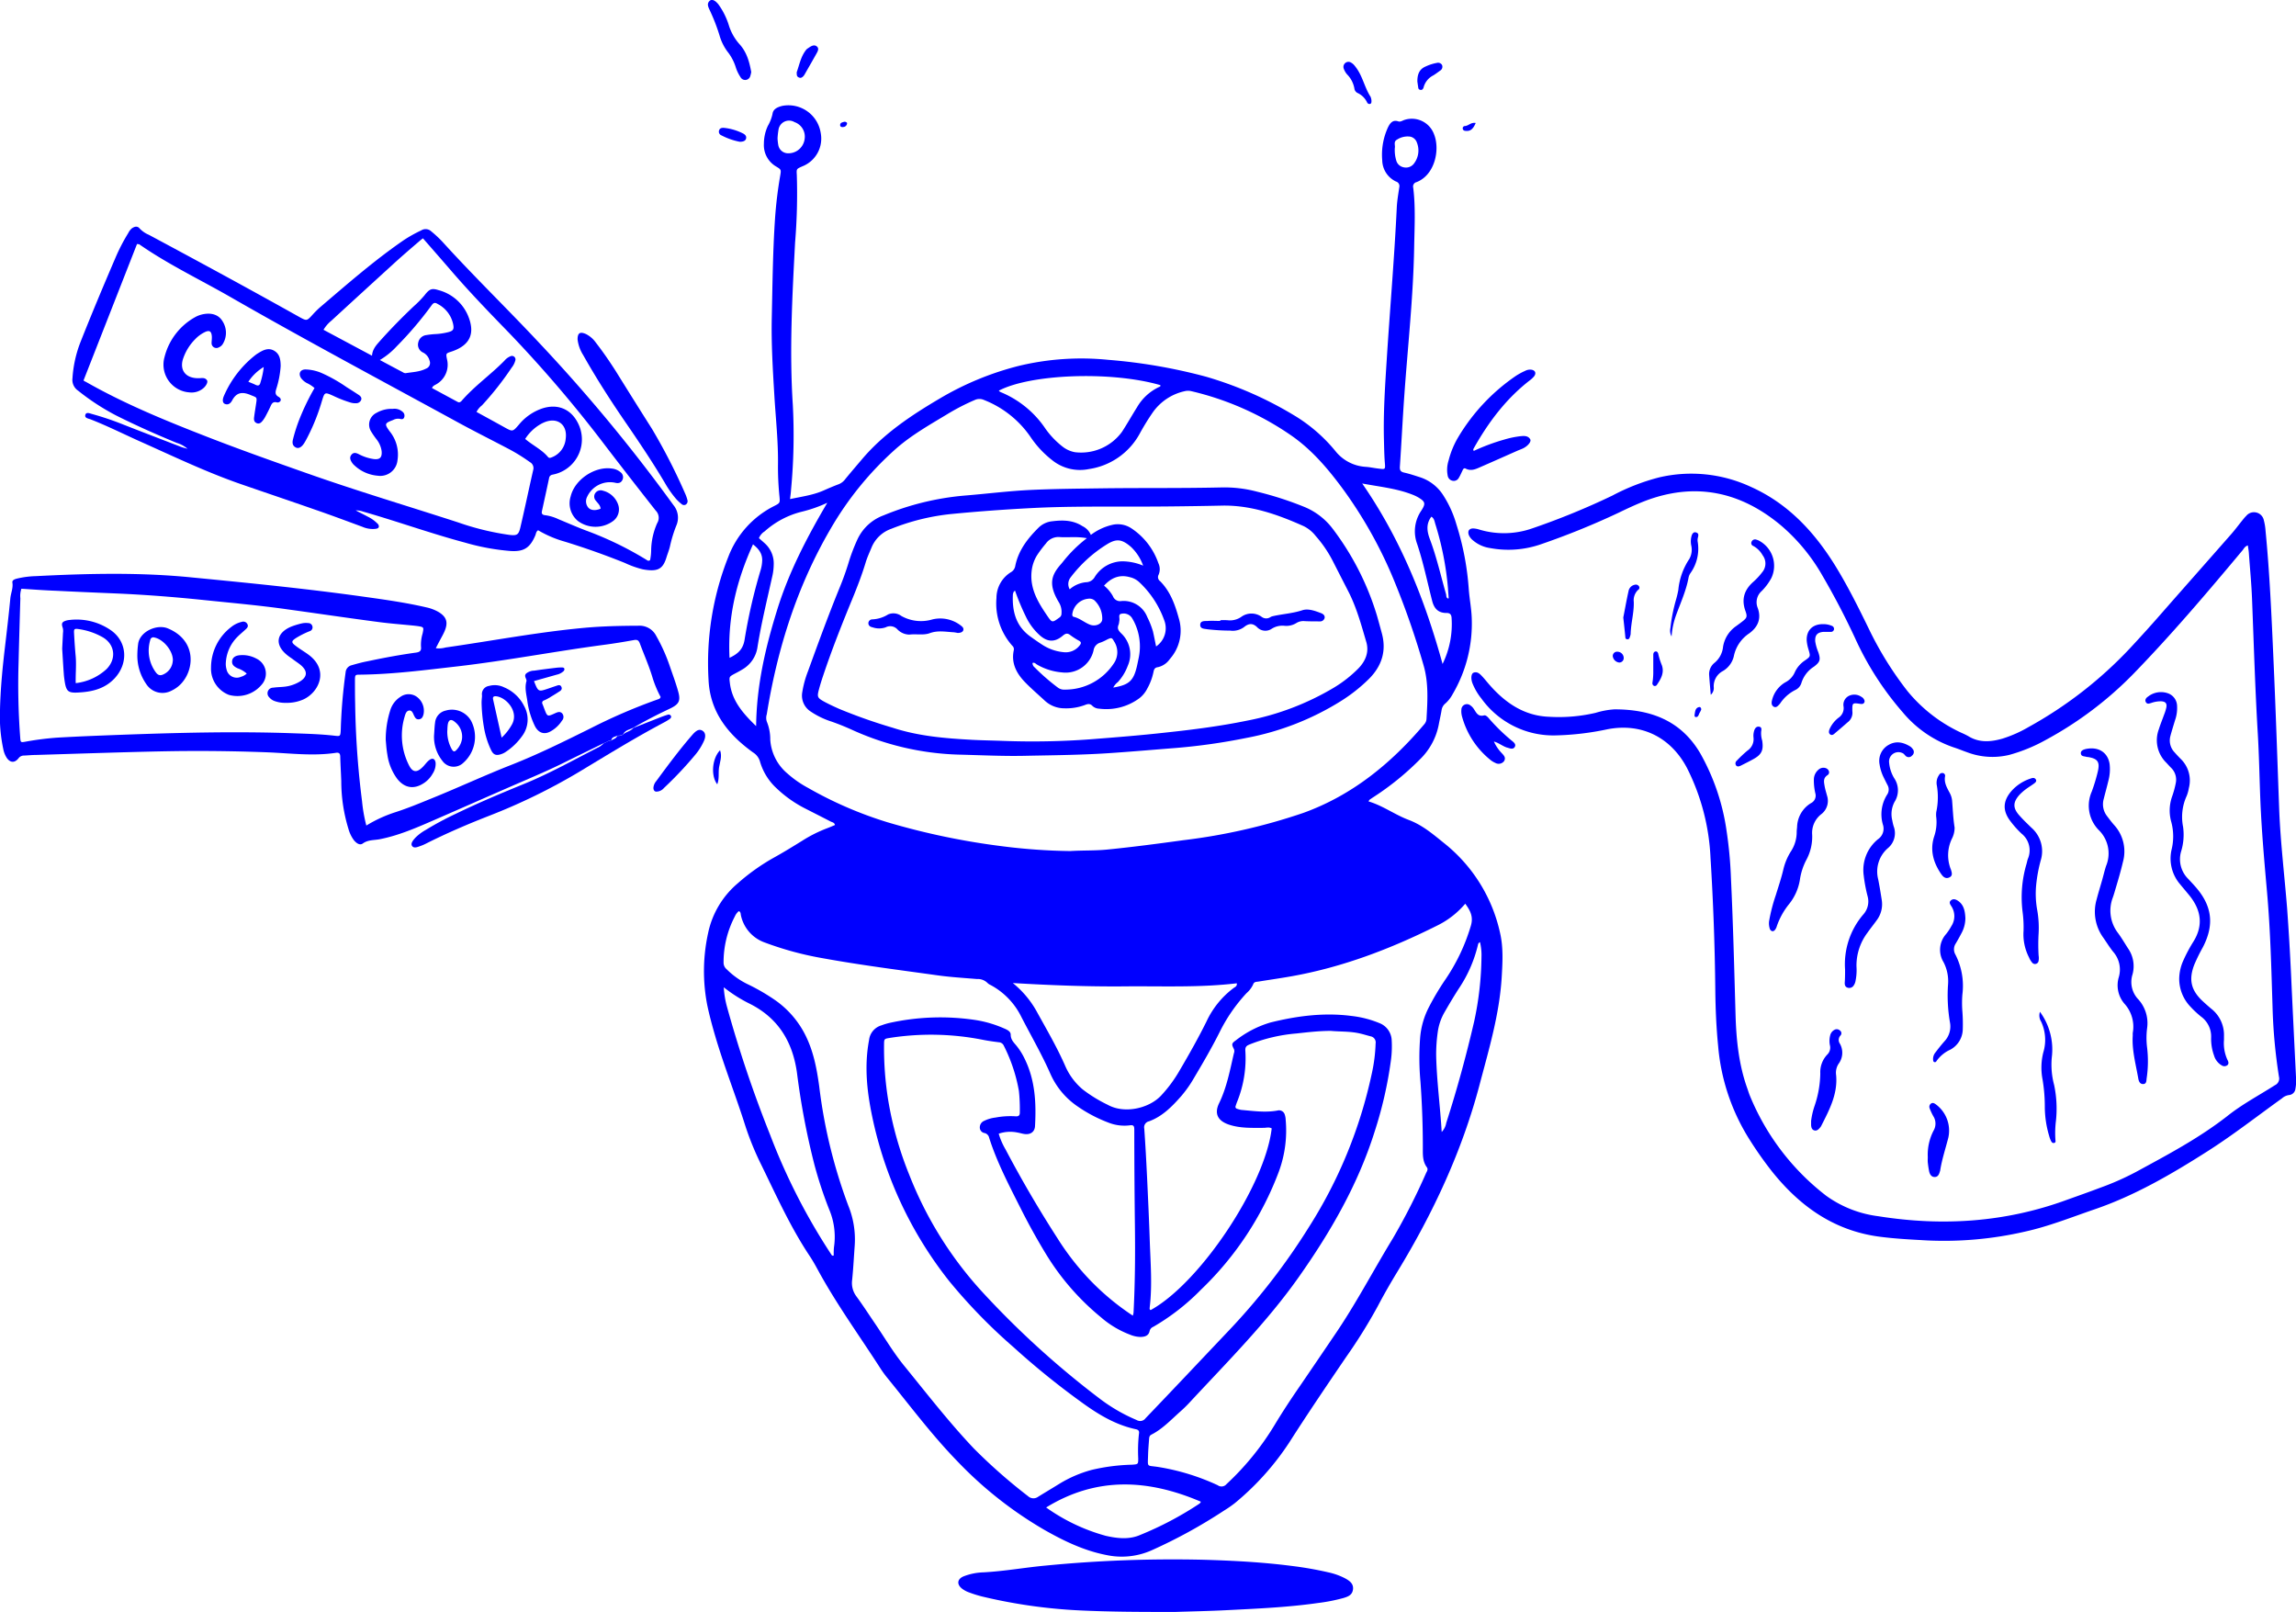 <?xml version="1.0" encoding="utf-8"?>
<svg xmlns="http://www.w3.org/2000/svg" viewBox="0 0 581.89 408.48">
  <defs>
    <style>.cls-1{fill:blue;}</style>
  </defs>
  <g id="Layer_2" data-name="Layer 2">
    <g id="Layer_1-2" data-name="Layer 1">
      <path class="cls-1" d="M200.23,126.47c3-.64,5.78-1,8.41-2.14,1.3-.58,2.62-1.14,4-1.66a3.83,3.83,0,0,0,1.58-1.26c1.38-1.69,2.8-3.34,4.21-5,5.48-6.48,12.41-11.1,19.63-15.36a75.53,75.53,0,0,1,20.13-8.33,67.87,67.87,0,0,1,22.65-1.54,137.11,137.11,0,0,1,24.82,4.28,93.71,93.71,0,0,1,23,10.21,40.5,40.5,0,0,1,9.78,8.63,10.61,10.61,0,0,0,7.67,4c1,.06,2,.29,3,.41,2.09.26,2,.36,1.84-1.69-.14-1.86-.16-3.73-.21-5.6-.17-6.74.27-13.45.7-20.17.82-12.87,1.93-25.72,2.55-38.61.08-1.74.39-3.47.64-5.19A1.2,1.2,0,0,0,353.8,46a6.06,6.06,0,0,1-3.49-5.37,16.52,16.52,0,0,1,1.46-8.37c.5-1,1.17-2,2.61-1.5.51.17,1-.16,1.43-.33A6,6,0,0,1,363.43,34c1.57,3.85.26,10.32-4.42,12.15a1.13,1.13,0,0,0-.85,1.39c.62,5,.33,10.08.24,15.13-.22,12.53-1.61,25-2.49,37.48-.43,6-.72,12.06-1.13,18.09-.06,1,.24,1.33,1.15,1.53,1.33.3,2.63.74,3.94,1.16a11,11,0,0,1,5.72,4.3,27.46,27.46,0,0,1,3.5,7.6,70.1,70.1,0,0,1,3.15,16.48c.18,2.42.66,4.83.75,7.25a35.28,35.28,0,0,1-4.82,19.31,8.72,8.72,0,0,1-1.82,2.36,2.66,2.66,0,0,0-1,1.74c-.2,1.23-.5,2.44-.72,3.67a16.67,16.67,0,0,1-4.72,8.74,70,70,0,0,1-11.57,9.44c-.41.27-.83.54-1.23.83-.1.07-.14.21-.28.43,3.63,1.07,6.66,3.36,10.16,4.68s6.11,3.57,8.88,5.8a40,40,0,0,1,14.3,22.84c.85,3.69.64,7.42.42,11.16-.55,9.35-3.22,18.26-5.59,27.23-4.45,16.89-11.76,32.53-20.81,47.4-1.75,2.88-3.43,5.79-5,8.78a131.8,131.8,0,0,1-8,12.86c-4.87,7.16-9.74,14.33-14.4,21.63a68.56,68.56,0,0,1-13.79,15.4,27.87,27.87,0,0,1-2.77,1.92,130,130,0,0,1-18.49,10.13,18.65,18.65,0,0,1-11.34,1.14c-5.65-1.1-10.74-3.55-15.69-6.36a99.47,99.47,0,0,1-22.22-17.55c-6.35-6.55-11.8-13.84-17.54-20.9a26.17,26.17,0,0,1-1.77-2.41c-5.35-8.33-11.19-16.35-15.93-25.08-.65-1.2-1.33-2.4-2.09-3.54-4.82-7.24-8.37-15.15-12.17-22.93a73.4,73.4,0,0,1-4.1-10c-2.42-7.66-5.41-15.14-7.66-22.85-.75-2.57-1.45-5.17-2-7.79a44.94,44.94,0,0,1,.23-18.19,22.52,22.52,0,0,1,7.52-12.62A52.85,52.85,0,0,1,196,217.4c2.51-1.38,4.95-2.89,7.39-4.4a34.41,34.41,0,0,1,6.34-3.16c.64-.24,1.26-.52,1.89-.78-.16-.66-.73-.69-1.14-.9-2.26-1.18-4.55-2.32-6.82-3.49a30.64,30.64,0,0,1-6.94-5,14.79,14.79,0,0,1-4.14-6.78,4,4,0,0,0-1.73-2.22c-6.31-4.55-10.91-10.22-11.28-18.41a73.11,73.11,0,0,1,5-31.13,23.93,23.93,0,0,1,11.61-12.89c1.52-.77,1.52-.79,1.36-2.5a74.29,74.29,0,0,1-.37-8c.08-5.81-.56-11.57-.91-17.36-.4-6.66-.81-13.31-.66-20,.18-8.28.26-16.57.81-24.84a105.87,105.87,0,0,1,1.32-11c.26-1.55.26-1.56-1-2.33a6.25,6.25,0,0,1-3.13-5.78,10.79,10.79,0,0,1,1-4.53,10.38,10.38,0,0,0,1.19-3.07c.16-1.23,1.31-1.71,2.47-2A8.28,8.28,0,0,1,208,33.7a7.55,7.55,0,0,1-4.68,8.46c-1.49.67-1.47.63-1.38,2.18a151.51,151.51,0,0,1-.44,17.18c-.72,13.7-1.46,27.39-.57,41.1a146.71,146.71,0,0,1-.45,21.48C200.44,124.83,200.33,125.55,200.23,126.47Zm71,89.19c3.16-.2,6.28-.07,9.39-.38,6.45-.64,12.87-1.49,19.29-2.37A148.92,148.92,0,0,0,330.29,206c12.42-4.48,22.26-12.54,30.69-22.49a2.22,2.22,0,0,0,.55-1.35c.26-4.55.55-9.08-.74-13.55a203.55,203.55,0,0,0-7.06-20.47,110.83,110.83,0,0,0-13-23.69c-3.95-5.42-8.25-10.56-13.82-14.33a74.26,74.26,0,0,0-25-11,3.44,3.44,0,0,0-1.63,0,13.38,13.38,0,0,0-8.19,5.48,60.24,60.24,0,0,0-3.23,5.26,17.54,17.54,0,0,1-12.88,9,11.24,11.24,0,0,1-9.33-2.26,25.45,25.45,0,0,1-5.36-5.7,25.6,25.6,0,0,0-11.92-9.55,2.8,2.8,0,0,0-2.3,0A55.27,55.27,0,0,0,240,105c-4.48,2.7-9.06,5.29-13,8.77a82,82,0,0,0-16.47,20.19C202,148.55,197,164.41,194.33,181a3,3,0,0,0,0,1.84,11.72,11.72,0,0,1,.88,4.56,12.22,12.22,0,0,0,4.34,8.6,27.1,27.1,0,0,0,5.2,3.63,99,99,0,0,0,20.19,8.74,181.64,181.64,0,0,0,28.49,6A150.56,150.56,0,0,0,271.26,215.66Zm15.87,117.75a5.41,5.41,0,0,0,.18-.78c.38-7.28.44-14.57.35-21.86q-.15-12.25-.16-24.49c0-.9-.14-1.25-1.11-1.12a11,11,0,0,1-5.5-.71,36,36,0,0,1-8.06-4.29,19.51,19.51,0,0,1-6.57-8c-2.2-5-4.91-9.66-7.39-14.48a18.34,18.34,0,0,0-7.8-8.08,2.46,2.46,0,0,1-.77-.51,3.48,3.48,0,0,0-2.69-1c-3.29-.28-6.59-.47-9.86-.92-9.74-1.36-19.51-2.59-29.19-4.35a81.14,81.14,0,0,1-14.75-4,9.36,9.36,0,0,1-6-6.85c-.1-.39,0-.88-.55-1.08a3.67,3.67,0,0,0-1,1.35A25,25,0,0,0,183.38,244a2.14,2.14,0,0,0,.78,1.61,19.38,19.38,0,0,0,5.47,3.86,51.46,51.46,0,0,1,6.63,3.84,23.83,23.83,0,0,1,7.8,8.89c2.1,4.14,2.94,8.57,3.56,13.09A130.45,130.45,0,0,0,215,305.54a22.62,22.62,0,0,1,1.62,10c-.21,2.92-.36,5.85-.65,8.76a5.65,5.65,0,0,0,1.06,4.19c1.62,2.21,3.11,4.52,4.65,6.78,2.46,3.6,4.67,7.38,7.43,10.77,5.78,7.1,11.38,14.34,17.69,21a138.17,138.17,0,0,0,13.74,12.09,2,2,0,0,0,2.54.17c1.8-1.12,3.63-2.2,5.42-3.31a31.09,31.09,0,0,1,8.21-3.52,49.29,49.29,0,0,1,10.18-1.31c1.56-.11,1.57-.11,1.58-1.55a39.58,39.58,0,0,1,.19-6.35c.13-.78-.3-1-.9-1.11-5.23-1.14-9.65-3.88-13.92-7a198.54,198.54,0,0,1-17-13.79,137.58,137.58,0,0,1-16.28-16.73,99.85,99.85,0,0,1-19.53-41.78c-1.33-6.38-2-12.78-.78-19.29a4.38,4.38,0,0,1,3.14-3.73,15.81,15.81,0,0,1,2-.61,59.86,59.86,0,0,1,21.92-.73,29.07,29.07,0,0,1,7.15,2.11c.75.32,1.69.74,1.69,1.58,0,1.3.8,2,1.49,2.85a16.77,16.77,0,0,1,2.07,3.32c2.64,5.39,2.93,11.15,2.6,17-.08,1.51-1.2,2.25-2.75,2-.55-.08-1.09-.26-1.64-.35a9.07,9.07,0,0,0-4.81.28,17.7,17.7,0,0,0,1.74,4q6.06,11.5,13.1,22.42a66.42,66.42,0,0,0,8.37,10.75A63.55,63.55,0,0,0,287.13,333.41Zm50.15-72.18c-3,0-5.88.35-8.73.66a41.27,41.27,0,0,0-11.78,2.76c-.76.32-1.17.55-1.13,1.55a29.3,29.3,0,0,1-2.08,13c-.14.35-.26.7-.37,1.06a.5.5,0,0,0,.37.71,5.41,5.41,0,0,0,1.08.29c3,.26,6.08.71,9.12.16a1.51,1.51,0,0,1,1.89,1.08,4.58,4.58,0,0,1,.22,1.28,30.21,30.21,0,0,1-1.71,13.05,80.63,80.63,0,0,1-19.78,30,56.28,56.28,0,0,1-12.06,9.39,1.51,1.51,0,0,0-.93,1.06c-.24,1.21-1.22,1.48-2.27,1.51a7.3,7.3,0,0,1-2.72-.59,24.33,24.33,0,0,1-7.34-4.39A63.26,63.26,0,0,1,265.22,318q-3.51-5.75-6.53-11.76c-2.94-5.84-6-11.64-8-17.91a1.54,1.54,0,0,0-1.2-1.22,1.42,1.42,0,0,1-1.17-1.49,1.79,1.79,0,0,1,1.12-1.6,8.88,8.88,0,0,1,2.86-.83,20.63,20.63,0,0,1,5-.32c.77.08,1.18-.14,1.16-1a44.51,44.51,0,0,0-.23-5.41A41,41,0,0,0,254.41,265a1.47,1.47,0,0,0-1.29-.89c-1.29-.16-2.59-.34-3.88-.59a67.56,67.56,0,0,0-23.6-.53c-1.55.25-1.57.21-1.59,1.68a82.63,82.63,0,0,0,1.06,14.15,88.72,88.72,0,0,0,5.38,19A95.09,95.09,0,0,0,249,327.44a225.62,225.62,0,0,0,29.73,27,43.19,43.19,0,0,0,9.36,5.41,1.69,1.69,0,0,0,2.24-.47c7.16-7.46,14.25-15,21.37-22.5a164.74,164.74,0,0,0,20.07-26,118.43,118.43,0,0,0,15.86-38.69,40.63,40.63,0,0,0,1-7.77,1.56,1.56,0,0,0-1.23-1.8c-.91-.23-1.8-.52-2.7-.72C342.24,261.31,339.66,261.45,337.28,261.23Zm-15,24.69c-.64-.36-1.33-.12-2-.12-2.93,0-5.87.14-8.71-.79s-3.88-2.73-2.58-5.44c1.95-4,2.76-8.38,3.76-12.68a1.4,1.4,0,0,0,0-1.05c-.63-1.24-.6-1.44.51-2.23a26.17,26.17,0,0,1,8.76-4.51c6.75-1.67,13.59-2.56,20.56-1.65a26.12,26.12,0,0,1,7,1.79,4.87,4.87,0,0,1,3.16,4.46,26.44,26.44,0,0,1-.2,5,102.72,102.72,0,0,1-4.17,18.19c-4.22,13.33-11.11,25.26-19.12,36.63-8.19,11.62-18.22,21.62-27.85,32-.72.77-1.49,1.51-2.28,2.21-2.32,2.06-4.46,4.37-7.28,5.81-.57.29-.56.76-.6,1.25-.09,1.24-.2,2.48-.24,3.73-.08,3.53-.47,2.72,2.7,3.24a57.26,57.26,0,0,1,14.94,4.6,1.63,1.63,0,0,0,2.22-.27,69.4,69.4,0,0,0,12.13-14.88c2.06-3.42,4.25-6.75,6.5-10q4.32-6.33,8.62-12.68C343.57,330.54,348,322,353,313.81a160.43,160.43,0,0,0,8.39-16.48c.22-.49.64-1,.21-1.56-1.11-1.52-1-3.3-1-5,0-5.55-.2-11.08-.6-16.62a67.57,67.57,0,0,1-.1-11,20.52,20.52,0,0,1,2.27-8,67.16,67.16,0,0,1,4-6.73,48.73,48.73,0,0,0,6.58-13.76c.72-2.36-.11-3.88-1.4-5.66a21.91,21.91,0,0,1-7.15,5.56c-11.75,5.88-23.93,10.53-36.92,12.84-2.76.49-5.54.88-8.3,1.33-.52.09-1.15,0-1.38.71a6.53,6.53,0,0,1-1.68,2.22,41.43,41.43,0,0,0-6.78,9.8c-2,4-4.27,7.89-6.56,11.74a29.79,29.79,0,0,1-3.23,4.58c-2.32,2.63-4.77,5.14-8.16,6.37A1.55,1.55,0,0,0,290,286c.29,4.1.51,8.21.71,12.32.25,5.35.5,10.7.68,16.06.19,5.6.66,11.2,0,16.8,0,.28-.16.63.23.8C304.15,325.09,320.65,300.34,322.3,285.92Zm-65.56-36.81a24.68,24.68,0,0,1,5.91,6.95c2.58,4.69,5.3,9.3,7.44,14.22a16.2,16.2,0,0,0,4.34,5.77,35.51,35.51,0,0,0,6.34,3.9c4.25,2.37,10.4.93,13.46-2.24a34.71,34.71,0,0,0,4.86-6.59c2.35-4,4.66-8.09,6.73-12.27a22.48,22.48,0,0,1,6.87-8.48c.36-.26.93-.44.81-1.2-9.42,1.13-18.89.69-28.35.78S266.25,249.67,256.74,249.11Zm-73.26,1.11a23.86,23.86,0,0,0,.84,5,311,311,0,0,0,10.92,32.38,156.11,156.11,0,0,0,15.45,30.23c.12.19.23.46.65.33,0-.83,0-1.7.13-2.54a17.83,17.83,0,0,0-1.28-9.15,103.75,103.75,0,0,1-3.74-11.34A189.45,189.45,0,0,1,202,272c-1.06-7.88-4.67-13.95-11.93-17.62A36.11,36.11,0,0,1,183.48,250.22ZM253.13,99a1.73,1.73,0,0,0,.44.35A25.18,25.18,0,0,1,265,108.7a21.56,21.56,0,0,0,4.25,4.44,7.14,7.14,0,0,0,3.19,1.45,12.83,12.83,0,0,0,11.9-5.15c1.31-2,2.51-4.15,3.81-6.21a12.68,12.68,0,0,1,5.7-5.21c.18-.07.33-.19.21-.43C281.68,94,261.21,94.75,253.13,99Zm12,283a47.86,47.86,0,0,0,15.1,7.18c3,.68,6,1,8.81-.25a85.06,85.06,0,0,0,14.69-7.73c.25-.17.53-.32.59-.67C291.07,374.87,278,374.08,265.13,382Zm-73.5-198c.12-10.47,2.41-20.06,5.36-29.55s7.46-18.18,12.68-27.05a34.18,34.18,0,0,1-6.39,2.25,22,22,0,0,0-9.49,5,3.68,3.68,0,0,0-1.45,1.72c.46.41.93.81,1.38,1.22a6.84,6.84,0,0,1,2.37,5.47,14.26,14.26,0,0,1-.28,2.6c-1.34,6.07-2.84,12.12-3.83,18.27a7.78,7.78,0,0,1-3.8,5.69c-.64.39-1.29.75-2,1.11-1.44.78-1.39.77-1.19,2.46C185.56,177.62,188.24,180.72,191.63,184ZM365.38,286.85a4.43,4.43,0,0,0,1.15-2.29c2.73-8.48,5.07-17.06,7.08-25.73a80.57,80.57,0,0,0,1.85-16.31,13.92,13.92,0,0,0-.38-3.78.85.85,0,0,0-.51.68,33.87,33.87,0,0,1-4.94,11.22c-1.24,1.94-2.42,3.92-3.56,5.91a13.74,13.74,0,0,0-1.71,5.11,39.6,39.6,0,0,0-.38,6C364.13,274,365,280.39,365.38,286.85ZM345.23,122.52c9.82,14.19,15.92,29.57,20.37,45.73a22.94,22.94,0,0,0,2.28-11.75c-.08-.87-.48-1.18-1.31-1.17-2.08,0-3.12-1.14-3.61-3.08-1.24-4.83-2.23-9.71-3.82-14.45a9.24,9.24,0,0,1,1.06-8.39c1.22-1.87,1-2.33-.92-3.46a11.72,11.72,0,0,0-1.53-.69C353.83,123.76,349.67,123.35,345.23,122.52ZM184.89,166.69c2.16-1,3.42-2.19,3.81-4.55a139.33,139.33,0,0,1,4-17.45,9.56,9.56,0,0,0,.47-2.75c0-1.69-.86-2.84-2.33-4C186.64,147.15,184.38,156.53,184.89,166.69ZM197.06,35.05a12.6,12.6,0,0,0,.2,1.78,2.51,2.51,0,0,0,2.2,2,4.14,4.14,0,0,0,4.46-3.59,3.89,3.89,0,0,0-2.57-4.3,2.7,2.7,0,0,0-4.06,2A18.93,18.93,0,0,0,197.06,35.05ZM353.5,37.47a9.07,9.07,0,0,0,.33,3.09,2.41,2.41,0,0,0,1.89,1.83,2.54,2.54,0,0,0,2.75-1.11,5.4,5.4,0,0,0,.63-5.13,2.25,2.25,0,0,0-1.73-1.53,4.93,4.93,0,0,0-3.36.79C353.11,35.92,353.65,36.87,353.5,37.47ZM367,151.67c.07,0,.15-.07.15-.09-.05-.8-.12-1.6-.17-2.39a75.8,75.8,0,0,0-3.22-16.41c-.2-.66-.28-1.44-1-1.85-1.44,1.89-1.07,3.87-.36,5.74,1.71,4.55,2.76,9.27,4.09,13.92C366.57,151,366.48,151.48,367,151.67Z"/>
      <path class="cls-1" d="M569.69,138.21c-.8.26-1,.83-1.35,1.24-8.91,10.67-17.91,21.26-27.59,31.24a92.39,92.39,0,0,1-22.31,16.83,41.58,41.58,0,0,1-9.13,3.75,18.06,18.06,0,0,1-10.83-.67c-1.06-.36-2.09-.81-3.16-1.15a29,29,0,0,1-13.1-8.95,77,77,0,0,1-12.08-18.8q-3.78-8.14-8.31-15.9a47.66,47.66,0,0,0-10.29-12.51c-10.35-8.75-22-11.24-34.85-6.26-2.2.86-4.35,1.87-6.48,2.9a194.44,194.44,0,0,1-19.54,7.94,25.22,25.22,0,0,1-13.09,1,8.47,8.47,0,0,1-4.34-2,3.37,3.37,0,0,1-1-1.33c-.33-1,.11-1.63,1.12-1.63a5.75,5.75,0,0,1,1.47.26,21.7,21.7,0,0,0,13.59-.31,186.86,186.86,0,0,0,20.22-8.28,53.66,53.66,0,0,1,11.82-4.6,35.74,35.74,0,0,1,23.18,2.35c9.36,4.17,16,11.25,21.33,19.78,3.25,5.25,6,10.78,8.7,16.32a86.38,86.38,0,0,0,9.74,15.68A38.55,38.55,0,0,0,497,185.65a19.76,19.76,0,0,1,1.85.9c2.78,1.72,5.69,1.46,8.65.62a32.08,32.08,0,0,0,6.64-2.95,104.25,104.25,0,0,0,25.6-19.87q4.59-4.92,9-10c5.55-6.32,11.13-12.62,16.68-18.94,1-1.13,1.88-2.33,2.82-3.49.32-.38.61-.79,1-1.15a2.55,2.55,0,0,1,4.51,1.12,13.89,13.89,0,0,1,.42,2.58c1.05,10.79,1.52,21.62,2,32.45.58,12.83,1,25.66,1.47,38.49.34,8.28,1.34,16.51,2,24.78q.61,8.39,1,16.79c.39,8.59.82,17.18,1.24,25.77a11.15,11.15,0,0,1-.14,3.16,1.77,1.77,0,0,1-1.61,1.58,3.36,3.36,0,0,0-1.81.85c-6.28,4.5-12.38,9.28-18.89,13.42C550.31,297.56,541,303,530.7,306.5c-5.83,2-11.55,4.3-17.6,5.62a91.43,91.43,0,0,1-24.68,2.21c-4.17-.23-8.33-.43-12.47-1-11.29-1.6-19.8-7.7-26.75-16.34a93.14,93.14,0,0,1-5.62-7.93,52.57,52.57,0,0,1-8.14-24c-.47-4.72-.67-9.45-.72-14.19q-.17-16.72-1.21-33.43a55.93,55.93,0,0,0-5.95-22.8c-4.1-7.81-11.54-11.53-20.23-9.83a69.72,69.72,0,0,1-13,1.54,22.45,22.45,0,0,1-18.86-9.3,15,15,0,0,1-2.33-4c-.41-1.15-.28-2.37.32-2.59,1-.37,1.64.36,2.24,1s1.21,1.42,1.83,2.12c4,4.55,8.75,7.8,15,8.05a41,41,0,0,0,11.88-1,20.85,20.85,0,0,1,4.77-.88c9.16,0,16.86,2.82,21.75,11.18a55.86,55.86,0,0,1,6.66,19.71,104.43,104.43,0,0,1,1.09,11.71c.55,11.58.84,23.17,1.17,34.76.18,6.36.82,12.68,3,18.75.23.65.42,1.31.69,1.93A61.33,61.33,0,0,0,462.81,303a28.68,28.68,0,0,0,13.26,5.2c16.3,2.59,32.29,1.54,47.87-4.2,2.8-1,5.63-2,8.43-3.06a68.82,68.82,0,0,0,8.88-3.92c8-4.35,16-8.56,23.25-14.22,3.77-3,8-5.22,12.07-7.82a1.84,1.84,0,0,0,1-2.14A137,137,0,0,1,575.94,255c-.3-9.66-.54-19.31-1.39-28.94-.7-7.88-1.4-15.77-1.71-23.68-.21-5.48-.31-11-.63-16.44-.67-11.19-1-22.4-1.44-33.61-.14-4.05-.53-8.09-.82-12.13C569.91,139.57,569.79,139,569.69,138.21Z"/>
      <path class="cls-1" d="M47.53,113.73a7.24,7.24,0,0,0-2.71-1.49c-5.25-2.16-10.42-4.46-15.47-7A58.94,58.94,0,0,1,19.8,99a3.3,3.3,0,0,1-1.43-3.17,30.31,30.31,0,0,1,2-9.08c2.84-7.18,5.83-14.3,8.88-21.4a47,47,0,0,1,3.26-6.3,3.71,3.71,0,0,1,.9-1.18c.68-.47,1.42-.68,2,.05a6.84,6.84,0,0,0,2.29,1.57c12.79,6.85,25.55,13.77,38.21,20.86,1.83,1,1.85,1,3.29-.58a24.84,24.84,0,0,1,1.85-1.85C88,72,94.84,66,102.35,60.84a34.88,34.88,0,0,1,4.39-2.45,2.09,2.09,0,0,1,2.56.24,29.16,29.16,0,0,1,2.87,2.68c7.87,8.68,16.3,16.83,24.3,25.38a415.61,415.61,0,0,1,34.2,41.3,5,5,0,0,1,.71,5.25,33.63,33.63,0,0,0-1.58,5.18c-.23,1-.61,1.89-.9,2.85-.93,3-2.24,3.67-6,3a24.12,24.12,0,0,1-4.56-1.63q-7.47-3-15.14-5.37a28.35,28.35,0,0,1-6.82-2.9c-.53.33-.53.88-.72,1.33-1.33,3.1-2.86,4.13-6.22,3.93a57.44,57.44,0,0,1-11.55-2.12c-8.73-2.33-17.23-5.4-25.91-7.88a5.28,5.28,0,0,0-1.83-.29c1,.53,2.07,1.06,3.09,1.6a9,9,0,0,1,2.42,1.73.93.93,0,0,1,.35.83c-.11.44-.53.46-.9.52a6.59,6.59,0,0,1-3.28-.53c-4-1.47-8.06-3-12.12-4.39-6.23-2.18-12.48-4.28-18.72-6.44-8.9-3.09-17.37-7.18-25.95-11-4-1.81-8-3.8-12.1-5.4-.57-.22-1.63-.31-1.28-1.23.26-.67,1.13-.26,1.7-.11a74.42,74.42,0,0,1,8,2.71c4.92,1.93,9.86,3.82,14.8,5.72C46.61,113.48,47.08,113.59,47.53,113.73ZM21.18,96.38c.09.19.4.28.67.43,9.88,5.62,20.38,9.89,30.95,14,8.24,3.2,16.57,6.15,24.91,9.09,12.69,4.48,25.57,8.32,38.37,12.47a67.8,67.8,0,0,0,13,3.17c1.93.23,2.35,0,2.79-1.85,1.14-4.85,2.15-9.72,3.26-14.58a1.72,1.72,0,0,0-.82-2,45.62,45.62,0,0,0-5.06-3.17c-4.24-2.24-8.53-4.38-12.75-6.67C97.11,96.67,77.59,86.28,58.41,75.27,50.69,70.84,42.61,67,35.29,61.91c-.09-.06-.23,0-.56-.09Q28,79,21.18,96.38Zm99.58,8c2.33,1.28,4.68,2.56,7,3.85,2.16,1.2,2.16,1.22,3.73-.6a13.11,13.11,0,0,1,5.91-4.12c3.84-1.26,7.18.07,9,3.55a9.08,9.08,0,0,1-5.67,13.06l-.73.17a1,1,0,0,0-.84.86c-.59,2.81-1.21,5.6-1.82,8.4-.14.66.16.92.77,1a11,11,0,0,1,3.38,1c2.3.95,4.58,1.95,6.9,2.84a86,86,0,0,1,15.45,7.47c.24.15.5.4.92.07a13.45,13.45,0,0,0,.27-2.68,17.62,17.62,0,0,1,1.53-6.69,2.58,2.58,0,0,0-.38-3.18q-6.48-8.22-12.84-16.53a324.73,324.73,0,0,0-24.25-28.42c-5.12-5.27-10.23-10.56-15-16.12-2.27-2.63-4.57-5.25-6.9-7.92-.32.25-.62.47-.9.72-2.34,2-4.72,4.05-7,6.15q-7.68,7-15.3,14a8.62,8.62,0,0,0-2,2.31l12.29,6.57c.12-1.7,1.13-2.73,2.07-3.8,2.68-3,5.53-5.91,8.47-8.69a26.9,26.9,0,0,0,2.75-2.8c1.21-1.55,1.77-1.9,3.53-1.34a11.22,11.22,0,0,1,7.44,6.31c2,4.62.65,7.7-4.15,9.28-1.38.45-1.39.45-1.12,1.88a5.69,5.69,0,0,1-2.72,6.41c-.36.22-.82.34-1.07.94l6.5,3.51c.4.22.68.07,1-.25,3.27-3.79,7.41-6.65,10.89-10.22a3.78,3.78,0,0,1,1.5-1.09.89.89,0,0,1,1.23,1.08,5,5,0,0,1-.93,1.81,78.37,78.37,0,0,1-7.51,9.54A5.06,5.06,0,0,0,120.76,104.39ZM96.27,91.23c2.08,1.11,3.94,2.11,5.81,3.09a1.3,1.3,0,0,0,.69.25c1.76-.29,3.58-.32,5.23-1.17a1.52,1.52,0,0,0,.87-2,3.15,3.15,0,0,0-1.7-2.09A2.17,2.17,0,0,1,106,86.81a2.36,2.36,0,0,1,2.06-1.9,20.84,20.84,0,0,1,2.23-.25,16.74,16.74,0,0,0,3.31-.49c1.28-.34,1.5-.72,1.25-2A7.49,7.49,0,0,0,111,77.07c-.74-.47-1.11-.42-1.64.33a90.91,90.91,0,0,1-8.83,10.37A19.1,19.1,0,0,1,96.27,91.23Zm36.83,20c1.94,1.65,4.2,2.68,5.78,4.57.36.43.78.14,1.18,0a5.54,5.54,0,0,0,3.31-4.62c.48-3.52-2-5.5-5.29-4.22a8.44,8.44,0,0,0-1,.48A11.32,11.32,0,0,0,133.1,111.23Z"/>
      <path class="cls-1" d="M153.11,188.27c-3.35,1.64-6.71,3.27-10.05,4.93-3.18,1.58-6.43,3-9.69,4.41-7.83,3.38-15.62,6.84-23.44,10.24-4.46,1.94-8.91,3.88-13.72,4.82-1.42.27-2.93.11-4.26,1.07-.78.57-1.66-.11-2.25-.82a8.72,8.72,0,0,1-1.38-2.84,41.32,41.32,0,0,1-1.83-12.15c-.08-2.05-.2-4.1-.26-6.16,0-.75-.25-1.15-1.11-1-5.79.87-11.58.1-17.36-.13q-13.26-.51-26.53-.25c-10.71.22-21.42.6-32.14.92-1,0-2,.11-3,.15a1.67,1.67,0,0,0-1.4.7c-1,1.24-2.13,1.14-3-.15a6.35,6.35,0,0,1-.87-2.25A39.66,39.66,0,0,1,0,179.9c.12-5.43.65-10.82,1.29-16.2.47-4,.94-8,1.33-12.08.13-1.34.75-2.61.52-4-.1-.61.59-.86,1.16-1A22.63,22.63,0,0,1,9,146c13.26-.68,26.53-1,39.77.34,14.57,1.41,29.14,2.86,43.64,4.9,5.24.73,10.48,1.47,15.65,2.67A10.74,10.74,0,0,1,111,155c2.17,1.25,2.66,2.68,1.65,5-.32.74-.73,1.45-1.11,2.16s-.68,1.31-1.09,2.1a6.12,6.12,0,0,0,2.46-.18c11.78-1.68,23.47-3.92,35.33-5,4.53-.41,9.08-.5,13.63-.52a4.71,4.71,0,0,1,4.43,2.56,44.25,44.25,0,0,1,3.5,7.83c.69,2,1.43,4,2,6,.77,2.6.38,3.46-2,4.61-3.15,1.49-6.26,3.06-9.26,4.84l.06-.05c-.91.54-2.14.59-2.67,1.73a2.53,2.53,0,0,1-1.45.33c-.57.31-1.4.28-1.54,1.17C154.21,187.59,153.74,188.16,153.11,188.27ZM5.42,149.19a5.74,5.74,0,0,0-.26,2.42C5,157,4.84,162.44,4.71,167.86a180.68,180.68,0,0,0,.41,19c.1,1.32.11,1.3,1.42,1.07a75.51,75.51,0,0,1,7.78-1c4.92-.29,9.83-.48,14.75-.67,15.32-.57,30.64-1,46-.42,3.18.11,6.36.22,9.52.57,1.68.19,1.67.25,1.77-1.52a133.09,133.09,0,0,1,1.23-14.51,2,2,0,0,1,1.54-1.81c1.32-.38,2.64-.75,4-1,4.08-.87,8.18-1.63,12.32-2.2,1-.14,1.38-.51,1.24-1.54a9.91,9.91,0,0,1,.42-3.32c.32-1.6.33-1.6-1.27-1.86l-.75-.09c-3-.31-6.08-.53-9.1-.93-7.65-1-15.3-2.14-23-3.2-7-1-14.1-1.63-21.17-2.36-7.5-.78-15-1.37-22.54-1.69-5-.21-10-.42-14.94-.67C11.37,149.6,8.4,149.38,5.42,149.19Zm87.43,60a34.08,34.08,0,0,1,7.5-3.42c2.79-.91,5.49-2,8.21-3.12,7-2.79,13.83-6,20.83-8.75s13.54-6,20.18-9.29a142.27,142.27,0,0,1,17.32-7.45.71.71,0,0,0,.53-.56,27.77,27.77,0,0,1-2-4.74c-.88-3-2.15-5.84-3.24-8.76-.29-.77-.61-1.07-1.49-.91-2.58.47-5.16.89-7.75,1.23-12.35,1.64-24.58,4-37,5.44-8.17.93-16.32,2-24.56,2.1-1.34,0-1.4,0-1.42,1.33,0,2,0,4,.05,6a218.24,218.24,0,0,0,1.75,24.78A38.61,38.61,0,0,0,92.85,209.22Z"/>
      <path class="cls-1" d="M297.84,408.47c-8.16,0-16.31,0-24.46-.4a133.05,133.05,0,0,1-24.56-3.53,30.67,30.67,0,0,1-3.37-1.07,6.33,6.33,0,0,1-1.63-.9c-1.41-1.1-1.23-2.46.43-3.13a15,15,0,0,1,4.93-1c5.3-.27,10.51-1.23,15.78-1.71a331.63,331.63,0,0,1,40.11-1.48c7.48.22,14.94.61,22.36,1.57a89.66,89.66,0,0,1,9.19,1.61,17,17,0,0,1,4.21,1.49c1.12.61,2.24,1.33,2.07,2.82s-1.34,1.88-2.49,2.22a44.81,44.81,0,0,1-6.41,1.25c-7.72,1.1-15.5,1.43-23.27,1.82C306.44,408.25,302.14,408.33,297.84,408.47Z"/>
      <path class="cls-1" d="M540.52,262.38a6.15,6.15,0,0,1,0-.64,8.66,8.66,0,0,0-2.13-7.42,7.17,7.17,0,0,1-1.41-6.7,6.81,6.81,0,0,0-1.43-6.44c-.93-1.16-1.71-2.45-2.57-3.67a11.17,11.17,0,0,1-1.61-9.62c.42-1.63.92-3.23,1.38-4.85.34-1.2.62-2.42,1-3.59a8.27,8.27,0,0,0-1.85-9.11,8.82,8.82,0,0,1-1.78-9.73,43.64,43.64,0,0,0,1.52-5c.62-2.55,0-3.4-2.58-3.79-.12,0-.25,0-.37-.06-.53-.13-1.23-.08-1.32-.8s.61-1,1.21-1.15c3.4-.72,5.68,1,6.08,3.84a11.45,11.45,0,0,1-.33,4.25c-.36,1.51-.78,3-1.16,4.52a4.88,4.88,0,0,0,.86,4.42c.56.74,1.12,1.49,1.74,2.19a9.92,9.92,0,0,1,2.26,9.39c-.51,2.19-1.14,4.34-1.78,6.48-.25.84-.48,1.68-.77,2.5a9.29,9.29,0,0,0,1.28,9c.92,1.25,1.71,2.6,2.55,3.91a7.88,7.88,0,0,1,1.15,6.6,6.35,6.35,0,0,0,1.52,6.39,9,9,0,0,1,2.17,7.29,19.6,19.6,0,0,0,0,4.84,29.25,29.25,0,0,1-.11,7.82c-.08.57,0,1.4-.84,1.45s-1.14-.65-1.27-1.35C541.28,269.65,540.26,266,540.52,262.38Z"/>
      <path class="cls-1" d="M552.29,248.07a11.61,11.61,0,0,1,1.06-4.71,38.34,38.34,0,0,1,2.55-4.77c2.54-4.1,1.94-7.93-.94-11.57-.81-1-1.67-2-2.49-3a10,10,0,0,1-2.1-8.77,14.13,14.13,0,0,0-.15-7.19,10.67,10.67,0,0,1,.28-6.25,23.67,23.67,0,0,0,.93-3.42,4.19,4.19,0,0,0-1.15-3.78c-.44-.43-.85-.91-1.28-1.36a7.94,7.94,0,0,1-1.87-8.46c.39-1.25.89-2.46,1.33-3.69a11.47,11.47,0,0,0,.56-1.78c.21-1.06-.17-1.52-1.24-1.61a7.26,7.26,0,0,0-2.57.42c-.46.13-1,.39-1.35-.17s0-1.1.52-1.43a5.31,5.31,0,0,1,5.13-.82,3.48,3.48,0,0,1,2.24,3.18,9.35,9.35,0,0,1-.53,3.67c-.39,1.31-.81,2.62-1.16,3.94a4.32,4.32,0,0,0,1.07,4.16c.49.56,1,1.11,1.53,1.64a7.59,7.59,0,0,1,2.08,7.38,9.52,9.52,0,0,1-.55,2,12.77,12.77,0,0,0-.92,7.83,14.41,14.41,0,0,1-.51,6.29,7,7,0,0,0,1.8,6.9c.59.64,1.19,1.27,1.77,1.93,4.33,4.88,4.93,9.7,1.93,15.45a45.1,45.1,0,0,0-2.14,4.36c-1.45,3.73-.87,6.41,2,9.14.72.68,1.47,1.34,2.25,2a8.47,8.47,0,0,1,3.27,7c0,.31,0,.62,0,.93a10.14,10.14,0,0,0,.89,5.09c.25.45.41,1-.08,1.36a1.23,1.23,0,0,1-1.41,0,4.23,4.23,0,0,1-1.91-2.46,12.38,12.38,0,0,1-.75-4.58,6.23,6.23,0,0,0-2.57-5.32,25.19,25.19,0,0,1-2.72-2.55A10.22,10.22,0,0,1,552.29,248.07Z"/>
      <path class="cls-1" d="M153.11,188.27c.63-.11,1.1-.68,1.78-.62.53-.37,1.27-.46,1.54-1.17a2.53,2.53,0,0,0,1.45-.33c.79-.74,2-.84,2.67-1.73l-.06.05,6.93-2.73c.58-.22,1.16-.43,1.76-.61a.67.67,0,0,1,.83.23c.23.42-.08.7-.39.91a14,14,0,0,1-1.28.77c-7.27,3.85-14.27,8.16-21.3,12.4a152,152,0,0,1-23.29,11.37c-5.39,2.11-10.7,4.4-15.86,7a11,11,0,0,1-1.37.58c-.7.25-1.6.65-2.07,0s.26-1.48.78-2.07a11.75,11.75,0,0,1,2.65-2,77.54,77.54,0,0,1,7.73-4.15c5.6-2.71,11.34-5.13,17.1-7.48,6.64-2.7,12.87-6.23,19.24-9.47A6.57,6.57,0,0,0,153.11,188.27Z"/>
      <path class="cls-1" d="M146.38,86c0-1.65.63-2,2.11-1.36A6.88,6.88,0,0,1,151,86.81c1.76,2.26,3.38,4.62,4.91,7,3.11,5,6.19,9.92,9.32,14.86A147.41,147.41,0,0,1,173.61,125a9.94,9.94,0,0,1,.62,1.76,1,1,0,0,1-.46,1.12.89.89,0,0,1-1-.12,11.78,11.78,0,0,1-1.37-1.27,26,26,0,0,1-2.89-4.11c-3.14-5.31-6.58-10.41-10.07-15.49-3.77-5.49-7.36-11.09-10.63-16.9A9.51,9.51,0,0,1,146.38,86Z"/>
      <path class="cls-1" d="M467.61,245.68a19.34,19.34,0,0,1,4.66-14,4.91,4.91,0,0,0,1.06-4.52,38.45,38.45,0,0,1-1-5.33,10.06,10.06,0,0,1,3.61-9.16,3.24,3.24,0,0,0,1.25-3.73,9.3,9.3,0,0,1,1.06-7.55,2.29,2.29,0,0,0,.11-2.46c-.34-.66-.67-1.33-1-2a11.18,11.18,0,0,1-1-3.2,4.63,4.63,0,0,1,2.25-4.95c1.87-1.1,3.71-.71,5.47.36a2.4,2.4,0,0,1,.66.65,1.14,1.14,0,0,1-.15,1.67,1.11,1.11,0,0,1-1.66.06c-.26-.26-.44-.57-.83-.71a2.37,2.37,0,0,0-3.32,2.51,9.23,9.23,0,0,0,1.28,3.88,5.45,5.45,0,0,1,.09,6,6.54,6.54,0,0,0-.57,4.72,11.91,11.91,0,0,0,.34,1.46,4.93,4.93,0,0,1-1.5,5.58,7.83,7.83,0,0,0-2.43,7.81c.36,1.77.64,3.55.92,5.33a6.75,6.75,0,0,1-1.3,5.12c-.76,1.06-1.59,2.08-2.34,3.15a13.83,13.83,0,0,0-2.77,8.55,13.58,13.58,0,0,1-.22,3.54,3,3,0,0,1-.55,1.36,1.33,1.33,0,0,1-1.51.45c-.56-.18-.7-.64-.7-1.19C467.61,247.92,467.61,246.8,467.61,245.68Z"/>
      <path class="cls-1" d="M373.52,114.26a51.45,51.45,0,0,1,7.78-2.89,23.15,23.15,0,0,1,4-.83c.91-.09,1.94-.19,2.51.77.33.55-.5,1.61-1.66,2.23-.55.29-1.15.48-1.71.73-3,1.33-6,2.67-9.06,4-1.25.55-2.49,1.21-3.91.48-.47-.24-.66.13-.82.48-.3.61-.56,1.25-.92,1.83a1.43,1.43,0,0,1-1.57.77,1.56,1.56,0,0,1-1.25-1.24,7.74,7.74,0,0,1,.21-3.88,22.33,22.33,0,0,1,2.49-6,49.53,49.53,0,0,1,14.48-15.4,17.08,17.08,0,0,1,2.45-1.34,2.69,2.69,0,0,1,1.45-.3c1.05.1,1.44.85.82,1.68a6.64,6.64,0,0,1-1.23,1.13c-6,4.68-10.44,10.64-14.13,17.22A.46.46,0,0,0,373.52,114.26Z"/>
      <path class="cls-1" d="M448.35,233.44a43.39,43.39,0,0,1,1.7-6.6c.66-2.14,1.38-4.26,1.9-6.45a14.88,14.88,0,0,1,1.93-4.64,8.93,8.93,0,0,0,1.47-4.93c0-.44.07-.87.1-1.31a7.27,7.27,0,0,1,3.53-6,2.11,2.11,0,0,0,1.09-2.49,14.33,14.33,0,0,1-.37-3.52,3.29,3.29,0,0,1,1.16-2.45,1.86,1.86,0,0,1,1.74-.44c.93.24,1.32,1.32.55,1.82-1.11.74-.91,1.66-.75,2.63s.41,1.69.63,2.54a4.24,4.24,0,0,1-1.43,4.7,6,6,0,0,0-2.33,5.23,12.35,12.35,0,0,1-1.53,6.47,15.74,15.74,0,0,0-1.59,5,13.18,13.18,0,0,1-2.71,6.07,18.25,18.25,0,0,0-3.15,5.69,2.58,2.58,0,0,1-.41.83c-.42.56-1,.48-1.32-.15A4.56,4.56,0,0,1,448.35,233.44Z"/>
      <path class="cls-1" d="M512.84,235.91a30.1,30.1,0,0,0-.24-4.83,29.72,29.72,0,0,1,1-12.19c.12-.42.19-.86.34-1.26a5.43,5.43,0,0,0-1.62-6.4,24.7,24.7,0,0,1-2.85-3.2c-2-2.65-1.86-5.09.33-7.61a11.1,11.1,0,0,1,4.79-3.12c.46-.17,1-.33,1.35.2s-.22.89-.6,1.17c-.66.47-1.35.89-2,1.38a12.39,12.39,0,0,0-1.53,1.36c-1.69,1.89-1.72,3.36,0,5.26.94,1.07,2,2.07,3,3.05a7.89,7.89,0,0,1,2.38,8.32,37.36,37.36,0,0,0-1.15,6.23,23.07,23.07,0,0,0,.26,6.32,25.73,25.73,0,0,1,.36,5.94,47.56,47.56,0,0,0,0,5.6,4,4,0,0,1,0,1.3.92.92,0,0,1-1.67.46,4.76,4.76,0,0,1-.76-1.27A12.79,12.79,0,0,1,512.84,235.91Z"/>
      <path class="cls-1" d="M498.1,232.59a8,8,0,0,1-.88,3.68c-.49.94-1,1.87-1.54,2.78a2.66,2.66,0,0,0-.12,2.82A17.38,17.38,0,0,1,497.34,252a26.85,26.85,0,0,0,0,4.3,41.87,41.87,0,0,1,.1,4.48,6,6,0,0,1-3.14,5.2,8.54,8.54,0,0,0-3.55,2.94.41.41,0,0,1-.45.23c-.33-.05-.35-.34-.38-.57a2.59,2.59,0,0,1,.61-1.91c.71-.94,1.45-1.88,2.23-2.76a5.48,5.48,0,0,0,1.43-4.83,40.24,40.24,0,0,1-.48-9.68,10.47,10.47,0,0,0-1.16-5.61,6,6,0,0,1,.69-7.13,13.67,13.67,0,0,0,1.32-2,4.61,4.61,0,0,0,0-5c-.3-.47-.7-1-.13-1.49s1.18-.29,1.72.05C497.79,229.28,498,231,498.1,232.59Z"/>
      <path class="cls-1" d="M433.57,176.06c-.15-1.81-.3-3.41-.41-5a3.64,3.64,0,0,1,1.4-3.13,6,6,0,0,0,2.12-4,7.87,7.87,0,0,1,3.28-5.24c.45-.33.91-.66,1.35-1,1.44-1.1,1.61-1.31,1-3-1-2.92-.21-5.23,2-7.21a16.55,16.55,0,0,0,2.28-2.45,3.43,3.43,0,0,0,.12-4.33,6,6,0,0,0-2.34-2.34.77.77,0,0,1-.46-1.07.94.94,0,0,1,1.24-.53,3.35,3.35,0,0,1,.53.19,7.21,7.21,0,0,1,3.23,9.56,14.4,14.4,0,0,1-2.45,3.28,3.77,3.77,0,0,0-1,4.24c1,2.73.07,4.89-2.2,6.51a9.08,9.08,0,0,0-3.84,5.73,5.88,5.88,0,0,1-2.83,3.8,4.33,4.33,0,0,0-2.27,4A2.25,2.25,0,0,1,433.57,176.06Z"/>
      <path class="cls-1" d="M495.37,209.72a6.15,6.15,0,0,1-.72,2.88,9.67,9.67,0,0,0-.4,7.26c0,.12.1.23.14.35.22.77.63,1.67-.35,2.13s-1.61-.19-2.07-.85c-2-2.9-2.9-6.09-1.78-9.53a11.21,11.21,0,0,0,.54-4.76,5.31,5.31,0,0,1,0-1.49,17.64,17.64,0,0,0,.11-6.83,3.4,3.4,0,0,1,.59-2.49.89.89,0,0,1,.92-.5.68.68,0,0,1,.6.81c-.29,1.61.46,2.89,1.17,4.21a5.17,5.17,0,0,1,.61,1.94C494.92,205.14,495,207.44,495.37,209.72Z"/>
      <path class="cls-1" d="M378.61,187.91a10.3,10.3,0,0,0,2.05,3c.51.57,1.06,1.12.5,2a1.73,1.73,0,0,1-2.2.41,5.64,5.64,0,0,1-1.41-.9,21.28,21.28,0,0,1-7-10.78,5.05,5.05,0,0,1-.18-1.85,1.4,1.4,0,0,1,2.33-1,3,3,0,0,1,.77.79c.65.93,1.05,2.12,2.65,1.7.46-.12,1,.48,1.35.91a48.4,48.4,0,0,0,5.47,5.34c.53.44,1.41,1,.95,1.76s-1.36.29-2.07.11C380.68,189,379.79,188.21,378.61,187.91Z"/>
      <path class="cls-1" d="M459,284.05a19,19,0,0,1,.89-3.84,26.7,26.7,0,0,0,1.44-8.22,6.43,6.43,0,0,1,1.78-4.77,2.45,2.45,0,0,0,.65-2.38,5.55,5.55,0,0,1,.06-2.4,2.14,2.14,0,0,1,1.07-1.46,1.16,1.16,0,0,1,1.39.13.85.85,0,0,1,.15,1.31,1.65,1.65,0,0,0-.13,2.06,4.68,4.68,0,0,1-.34,5.1,4.12,4.12,0,0,0-.62,2.86c.44,4.79-1.72,8.81-3.77,12.86a2.1,2.1,0,0,1-.32.46c-.37.43-.79.86-1.42.69s-.78-.73-.83-1.32C459,284.89,459,284.64,459,284.05Z"/>
      <path class="cls-1" d="M517,256.4a16.14,16.14,0,0,1,3,11.53,19.86,19.86,0,0,0,.59,7,29,29,0,0,1,.46,9.11,24.94,24.94,0,0,0-.14,4.65c0,.37.2.81-.3.93s-.68-.26-.85-.59a6.67,6.67,0,0,1-.44-1.23,26,26,0,0,1-1.09-7.17,41.8,41.8,0,0,0-.57-7.07,15.82,15.82,0,0,1,.18-6.85,10.94,10.94,0,0,0-.54-7.82A2.92,2.92,0,0,1,517,256.4Z"/>
      <path class="cls-1" d="M190.39,18.24a7.14,7.14,0,0,1-.23,1,1.34,1.34,0,0,1-2.47.34,10.06,10.06,0,0,1-1.27-2.69,12.34,12.34,0,0,0-1.78-3.46A12.71,12.71,0,0,1,182.36,9a47.61,47.61,0,0,0-2.49-6.42c-.36-.8-.82-1.64,0-2.38.58-.5,1.43-.1,2.27,1a18.3,18.3,0,0,1,2.56,5.16,12.94,12.94,0,0,0,2.7,4.82C189.23,13.17,189.92,15.64,190.39,18.24Z"/>
      <path class="cls-1" d="M462,158.16a5.5,5.5,0,0,1,2.28.44.81.81,0,0,1,.52.89.77.77,0,0,1-.8.63c-.63,0-1.25,0-1.87,0-1.58.12-2.2.86-2.08,2.45a11.76,11.76,0,0,0,.77,2.68c.62,1.89.5,2.48-1.11,3.69a7.54,7.54,0,0,0-3.19,4.2,2.92,2.92,0,0,1-1.61,1.75,10,10,0,0,0-3.72,3.31,2.17,2.17,0,0,1-.24.29c-.38.42-.82.92-1.42.59s-.61-1-.43-1.66a7.2,7.2,0,0,1,3.37-4.52,5.2,5.2,0,0,0,2.44-2.65,7.24,7.24,0,0,1,2.56-2.91c1.41-1,1.38-1,.86-2.8a10.28,10.28,0,0,1-.44-2.18C457.76,159.78,459.34,158.15,462,158.16Z"/>
      <path class="cls-1" d="M488.57,293.2a13.21,13.21,0,0,1,1.46-6.68,3.52,3.52,0,0,0-.08-3.71,13.84,13.84,0,0,1-.92-2,1,1,0,0,1,.36-1.16c.44-.31.82-.08,1.2.18a8.28,8.28,0,0,1,3.2,8.4c-.7,2.78-1.62,5.49-2.07,8.33,0,.12-.07.24-.1.36-.2.7-.5,1.35-1.33,1.34s-1.24-.73-1.39-1.5-.25-1.48-.33-2.22C488.53,294.07,488.57,293.63,488.57,293.2Z"/>
      <path class="cls-1" d="M166.35,200.6c-.46,0-.74-.37-.75-.94a2.92,2.92,0,0,1,.7-1.7c3-4.08,6-8.12,9.3-11.9,1-1.09,1.66-1.33,2.39-.92s1,1.33.4,2.65a14.9,14.9,0,0,1-2.18,3.47,94,94,0,0,1-7.93,8.41A2.55,2.55,0,0,1,166.35,200.6Z"/>
      <path class="cls-1" d="M423.64,161.28a3.11,3.11,0,0,1-.3-2.13,43.24,43.24,0,0,1,1.41-7.13,25.28,25.28,0,0,0,.6-2.54,17,17,0,0,1,2.78-7.83,4.75,4.75,0,0,0,.49-3.43,5.17,5.17,0,0,1,.14-2.59c.18-.47.51-.91,1.13-.69s.56.61.47,1.09a3,3,0,0,0-.13,1.1,10.68,10.68,0,0,1-1.84,8.15,3,3,0,0,0-.43,1c-.61,3.4-2.06,6.51-3.22,9.72A19.41,19.41,0,0,0,423.64,161.28Z"/>
      <path class="cls-1" d="M469.45,180.19a3,3,0,0,1-1.2,2.85c-1,.88-2.06,1.79-3.1,2.67-.37.32-.79.76-1.3.4s-.33-1-.1-1.51a7.46,7.46,0,0,1,2.21-2.73,2.91,2.91,0,0,0,1.26-2.86,2.51,2.51,0,0,1,1.33-2.66,3.15,3.15,0,0,1,3.19.23,1.56,1.56,0,0,1,.74.8.69.69,0,0,1-.72,1,1.16,1.16,0,0,1-.18,0C469.43,178.06,469.43,178.06,469.45,180.19Z"/>
      <path class="cls-1" d="M347.58,25.51c0,.39,0,.75-.39.83a.66.66,0,0,1-.74-.44,5,5,0,0,0-2.35-2.32,1.46,1.46,0,0,1-.85-1.17,6.76,6.76,0,0,0-1.87-3.58,4.64,4.64,0,0,1-.83-1.45,1.27,1.27,0,0,1,.34-1.37,1.24,1.24,0,0,1,1.56-.12,2.93,2.93,0,0,1,.84.73,10.7,10.7,0,0,1,1.06,1.53c1.16,2,1.7,4.37,3,6.37A3.19,3.19,0,0,1,347.58,25.51Z"/>
      <path class="cls-1" d="M446.34,185.39a6.33,6.33,0,0,0,.27,2.3c.37,2.44-.16,3.55-2.31,4.71-1,.56-2.08,1.09-3.13,1.62-.4.19-.87.35-1.19-.07a.89.89,0,0,1,.18-1.19,32.21,32.21,0,0,1,2.69-2.54,3.5,3.5,0,0,0,1.55-3.35,4.33,4.33,0,0,1,.15-1.64c.17-.61.55-1.21,1.3-1.08S446.39,185,446.34,185.39Z"/>
      <path class="cls-1" d="M411.4,156.48c.4-2,.8-4.34,1.32-6.64a2,2,0,0,1,1.6-1.66.94.94,0,0,1,1,.31.64.64,0,0,1-.18,1,3.65,3.65,0,0,0-1.08,3.06c.07,2.7-.71,5.3-.79,8a2.13,2.13,0,0,1-.1.55c-.14.4-.2.95-.76.9s-.47-.52-.52-.89C411.75,159.64,411.59,158.22,411.4,156.48Z"/>
      <path class="cls-1" d="M201.91,18.31c.66-1.78,1-3.88,2.33-5.6a1.64,1.64,0,0,1,.4-.39c.72-.48,1.56-1.17,2.34-.58s.15,1.46-.23,2.15c-.9,1.61-1.83,3.22-2.75,4.83a2.88,2.88,0,0,1-.3.47c-.33.39-.72.7-1.27.43S201.94,19,201.91,18.31Z"/>
      <path class="cls-1" d="M359.21,20.63c0-2,.62-3.16,2.12-3.79a11.38,11.38,0,0,1,2.83-.9,1.15,1.15,0,0,1,1.3.52,1.13,1.13,0,0,1-.5,1.45c-.55.41-1.1.81-1.68,1.18A4.76,4.76,0,0,0,360.83,22c-.09.39-.3.89-.87.77s-.5-.51-.57-.88C359.3,21.32,359.23,20.77,359.21,20.63Z"/>
      <path class="cls-1" d="M419,170c0-1.59,0-2.83,0-4.08,0-.38.14-.77.58-.84s.65.36.7.71a18.66,18.66,0,0,0,.91,2.83c.63,1.87-.24,3.39-1.23,4.86a.63.63,0,0,1-.79.32.75.75,0,0,1-.38-.8A17,17,0,0,0,419,170Z"/>
      <path class="cls-1" d="M187.46,35.92a17,17,0,0,1-4.6-1.61,1,1,0,0,1-.63-1.23c.19-.68.81-.73,1.37-.67a13.9,13.9,0,0,1,4.63,1.37c.52.25,1,.65.86,1.3S188.28,35.94,187.46,35.92Z"/>
      <path class="cls-1" d="M181.78,198.75c-1.66-2.09-1.35-6.54.71-8.64.57,1.6-.05,3-.26,4.38S182.34,197.33,181.78,198.75Z"/>
      <path class="cls-1" d="M411.51,166.72a1.13,1.13,0,0,1-1.11,1.17,1.85,1.85,0,0,1-1.67-1.66,1.09,1.09,0,0,1,1.23-1.08A1.61,1.61,0,0,1,411.51,166.72Z"/>
      <path class="cls-1" d="M374,31.17c-.67,1.56-1.36,2.1-2.47,2-.38,0-.76-.12-.82-.59a.56.56,0,0,1,.53-.64C372.16,31.9,372.81,30.93,374,31.17Z"/>
      <path class="cls-1" d="M431.16,179.77a4.62,4.62,0,0,1-.37.79c-.3.42-.3,1.18-1,1.14-.4,0-.34-.48-.29-.76.12-.72.17-1.54,1.09-1.76C430.9,179.1,431.13,179.33,431.16,179.77Z"/>
      <path class="cls-1" d="M214.68,31.18a1,1,0,0,1-.93,1c-.37.06-.81,0-.83-.48,0-.64.58-.69,1-.83A.72.72,0,0,1,214.68,31.18Z"/>
      <path class="cls-1" d="M260.42,191.51c-5.86.16-11.71-.15-17.57-.29a69.89,69.89,0,0,1-27.09-6.36c-1.65-.74-3.31-1.41-5-2a20.67,20.67,0,0,1-5.37-2.6,4.79,4.79,0,0,1-2.06-4.88,25.52,25.52,0,0,1,1.42-5.22c2.57-7.08,5.15-14.16,8-21.14a72.61,72.61,0,0,0,2.44-6.86,45.89,45.89,0,0,1,2-5.22,11.78,11.78,0,0,1,6.75-6.35,69.15,69.15,0,0,1,20.42-5c5.71-.46,11.39-1.19,17.12-1.45s11.59-.31,17.38-.39c10.22-.14,20.44,0,30.66-.23a32.21,32.21,0,0,1,9.06,1.07,85,85,0,0,1,12.08,3.9,17.19,17.19,0,0,1,7.14,5.56A69.63,69.63,0,0,1,349,156.09c.41,1.44.8,2.88,1.19,4.32,1.25,4.53,0,8.38-3.25,11.63a41.06,41.06,0,0,1-7.18,5.66A69.29,69.29,0,0,1,315.85,187a153.34,153.34,0,0,1-17.74,2.53c-5.34.42-10.68.88-16,1.25C274.88,191.3,267.65,191.37,260.42,191.51Zm24-63.14c-8.56,0-15.59,0-22.63.36s-13.8.85-20.68,1.52A56.13,56.13,0,0,0,225.89,134a8.42,8.42,0,0,0-5,4.72c-.52,1.27-1.11,2.52-1.5,3.82-.94,3.11-2.1,6.12-3.33,9.12-2.66,6.45-5.23,12.93-7.44,19.55-.4,1.18-.77,2.37-1.09,3.57-.47,1.79-.37,2.07,1.31,3,1.25.68,2.56,1.28,3.86,1.86a135,135,0,0,0,13.54,4.77c6.54,2.14,13.27,2.69,20.05,3.06,2.61.14,5.23.17,7.85.27a198.45,198.45,0,0,0,22.22-.4c6.4-.5,12.79-1,19.17-1.72,6.88-.73,13.72-1.61,20.5-3a67.86,67.86,0,0,0,22.05-8.38,31.8,31.8,0,0,0,6.16-4.83c1.86-1.91,2.81-4.22,2-6.83-1.28-4.36-2.47-8.75-4.58-12.82q-2-3.9-4-7.82a30.89,30.89,0,0,0-4.23-6.14,8.86,8.86,0,0,0-3-2.46c-6.69-3-13.57-5.42-21-5.21C300.56,128.32,291.72,128.4,284.39,128.37Z"/>
      <path class="cls-1" d="M50.56,95.83c.56,0,1.37-.22,1.89.52.33.47-.23,1.53-1.11,2.18a4.6,4.6,0,0,1-3.34.9,7.05,7.05,0,0,1-6.29-9,16,16,0,0,1,7.63-10,7,7,0,0,1,2.26-.83c2.09-.38,3.81.19,4.76,1.74a5.41,5.41,0,0,1,.19,5.68,2.19,2.19,0,0,1-1.08,1A1.23,1.23,0,0,1,53.62,87c0-.61.12-1.24.06-1.85-.12-1.24-.63-1.53-1.75-1a8.46,8.46,0,0,0-2.41,1.75,12.73,12.73,0,0,0-3,4.67C45.3,93.68,47,96,50.56,95.83Z"/>
      <path class="cls-1" d="M71.13,92.8A24.07,24.07,0,0,1,70,98.62c-.23.78-.29,1.42.54,1.9.36.21.78.55.55,1.06a.87.87,0,0,1-1,.37c-1-.23-1.27.44-1.59,1.15s-.76,1.56-1.17,2.33a7.05,7.05,0,0,1-.7,1.1c-.39.5-.86,1-1.58.69s-.73-.94-.64-1.57c.15-1.17.35-2.34.52-3.51.23-1.53.16-1.39-1.33-2-2-.87-3.59-.86-4.75,1.3-.32.61-.9,1.28-1.81.93-.63-.24-.77-1-.24-2.16a26.54,26.54,0,0,1,8.05-10.33c.2-.15.41-.28.62-.41,1.26-.78,2.57-1.43,4-.6S71.12,91.1,71.13,92.8Zm-8.19,3.94c.72.3,1.24.49,1.74.74.68.34,1.13.3,1.33-.57A20.12,20.12,0,0,0,66.84,93,12.11,12.11,0,0,0,62.94,96.74Z"/>
      <path class="cls-1" d="M79.71,98.33a8.38,8.38,0,0,0-2-1.29,4.66,4.66,0,0,1-1.4-1.21c-.74-1.12-.26-2.18,1.07-2.21a11.05,11.05,0,0,1,4.34,1,38.1,38.1,0,0,1,6.15,3.5c1.06.66,2.1,1.33,3.12,2,.39.29.77.7.52,1.27a1.35,1.35,0,0,1-1.18.79,4.39,4.39,0,0,1-1.65-.22,30.42,30.42,0,0,1-4.16-1.63c-2.23-1-2.23-1-2.92,1.24a51.62,51.62,0,0,1-3.39,8.67c-.36.72-.73,1.45-1.16,2.13-.67,1-1.41,1.39-2.12,1-.89-.48-.87-1.28-.66-2.11A41.2,41.2,0,0,1,76,105.94,59.58,59.58,0,0,1,79.71,98.33Z"/>
      <path class="cls-1" d="M99.55,103.61a3.09,3.09,0,0,1,2.46.72,1.26,1.26,0,0,1,.39,1.52c-.25.5-.7.38-1.14.27a2.72,2.72,0,0,0-1.63.31c-2.19.83-2.22,1-.89,2.85a9.32,9.32,0,0,1,2,7.36,4.39,4.39,0,0,1-5,3.91,9.82,9.82,0,0,1-6-2.7,2.94,2.94,0,0,1-.49-.56c-.44-.65-.76-1.36-.18-2.06s1.25-.44,1.88-.13a11.65,11.65,0,0,0,3.71,1.22c1.61.21,2.2-.38,2.06-2a6.18,6.18,0,0,0-1.21-2.89A21.51,21.51,0,0,1,94,109.25a3.29,3.29,0,0,1,1.42-4.63A7.58,7.58,0,0,1,99.55,103.61Z"/>
      <path class="cls-1" d="M152.21,128.91c-.05-.87-.72-1.4-1.17-2a1.55,1.55,0,0,1-.22-1.89,1.67,1.67,0,0,1,2-.67,5.47,5.47,0,0,1,3.84,3.51,3.68,3.68,0,0,1-1.29,4.18,7.53,7.53,0,0,1-8.88,0,5.81,5.81,0,0,1-1.86-6.25c1-4.25,6.11-7.68,10.41-7.06a4,4,0,0,1,2.21.92,1.57,1.57,0,0,1,.48,2c-.41.79-1.08.88-1.92.66a6.37,6.37,0,0,0-7,3.57,2.48,2.48,0,0,0,.33,2.8C149.8,129.35,150.9,129.44,152.21,128.91Z"/>
      <path class="cls-1" d="M15.76,164.38c.07-1.41.14-2.71.2-4a3.09,3.09,0,0,0-.06-1.28c-.4-1.15-.19-1.52.93-1.86a5.52,5.52,0,0,1,.92-.15,15.26,15.26,0,0,1,10.44,2.68c4.06,2.9,4.38,8.34.86,12.12-2.28,2.44-5.2,3.29-8.39,3.54-3.52.28-3.9,0-4.37-3.49-.06-.43-.1-.86-.13-1.3C16,168.51,15.89,166.4,15.76,164.38Zm3.43,8.73A13.79,13.79,0,0,0,27,169.55c2.61-2.64,2.13-6.35-1.1-8.14a17.1,17.1,0,0,0-6-2c-1.07-.16-1.19,0-1.13,1.05.1,2,.24,4,.42,5.95C19.37,168.62,19.13,170.79,19.19,173.11Z"/>
      <path class="cls-1" d="M62.53,170.69a6.56,6.56,0,0,0-2.3-1.34c-.82-.4-1.56-.87-1.39-1.95.12-.79.84-1.29,2-1.37a7.38,7.38,0,0,1,4.15.87,4.21,4.21,0,0,1,1.28,6.65A8,8,0,0,1,58,176.08a7.11,7.11,0,0,1-4.52-6.89,12.94,12.94,0,0,1,5.14-10.32,6.66,6.66,0,0,1,2.66-1.29,1.16,1.16,0,0,1,1.43.6c.28.55-.05.94-.44,1.29-.73.68-1.51,1.31-2.18,2a10,10,0,0,0-2.85,6.33,5,5,0,0,0,.18,1.85,2.64,2.64,0,0,0,3.66,1.85A3.45,3.45,0,0,0,62.53,170.69Z"/>
      <path class="cls-1" d="M34.81,165.86a22.82,22.82,0,0,1,.2-2.7c.43-3.14,4.75-5.06,7.51-3.93,7,2.89,6.81,9.73,3.87,13.45A7.87,7.87,0,0,1,43.5,175a4.88,4.88,0,0,1-6.44-1.67A12.57,12.57,0,0,1,34.81,165.86Zm9,1.57c.09-2.48-2.38-5.41-4.66-5.88a.8.8,0,0,0-1.08.67,9.31,9.31,0,0,0,1.4,8.13c.65.89,1.29.94,2.27.37A4,4,0,0,0,43.79,167.43Z"/>
      <path class="cls-1" d="M72.4,178.1a7.52,7.52,0,0,1-2.62-.39,3.14,3.14,0,0,1-1.54-1,1.42,1.42,0,0,1,1-2.45c.92-.14,1.86-.14,2.79-.24a9.49,9.49,0,0,0,3.71-1.17c2.2-1.22,2.35-2.77.43-4.36-.67-.55-1.4-1-2.1-1.55-.41-.29-.83-.56-1.21-.87-3.3-2.61-2.92-5.65.92-7.27a19.07,19.07,0,0,1,2.85-.86,5,5,0,0,1,1.49-.05,1.08,1.08,0,0,1,1.07.88,1,1,0,0,1-.7,1.17,22.1,22.1,0,0,0-3.34,1.66c-1.37.86-1.4,1.18-.13,2.12,1,.77,2.18,1.44,3.22,2.22,5.23,3.89,2.59,9.48-1.33,11.29A10.28,10.28,0,0,1,72.4,178.1Z"/>
      <path class="cls-1" d="M97.76,187.49a24.34,24.34,0,0,1,1.12-7.42,6.12,6.12,0,0,1,2.64-3.51,3.55,3.55,0,0,1,4.2.08,4.39,4.39,0,0,1,1.63,4.31c-.16.62-.38,1.23-1.14,1.32s-1-.41-1.26-.91-.5-1.48-1.35-1.29c-.7.15-.89,1-1.08,1.63a16.64,16.64,0,0,0,1.11,12.18c.91,1.85,2,2,3.49.49.58-.56,1-1.25,1.66-1.75.86-.68,1.53-.32,1.63.78a4.55,4.55,0,0,1-.76,2.65,6.83,6.83,0,0,1-2.12,2.32c-2.54,1.75-5,1.38-6.89-1.05a13.54,13.54,0,0,1-2.48-6.18C97.92,189.8,97.85,188.42,97.76,187.49Z"/>
      <path class="cls-1" d="M122.05,178.13c0-.78.1-1.34.11-1.9a2.08,2.08,0,0,1,1.78-2.41,5.34,5.34,0,0,1,3.81.35,9.91,9.91,0,0,1,5.08,4.74,7,7,0,0,1-.49,7.59,15.72,15.72,0,0,1-4.12,4,4.53,4.53,0,0,1-1.16.59c-1.29.45-2,.21-2.59-1a21.64,21.64,0,0,1-1.83-5.85A41.6,41.6,0,0,1,122.05,178.13Zm5.08,8.79a13.23,13.23,0,0,0,2.5-3.13c2.07-3.36-1.3-7.08-3.87-7.35-.7-.07-.93.2-.78.85Z"/>
      <path class="cls-1" d="M110,186.41c.09-1.13.11-2.25.27-3.35a3.44,3.44,0,0,1,2.7-3,5.58,5.58,0,0,1,6.42,2.6,8.79,8.79,0,0,1-2,10.67,3.5,3.5,0,0,1-5.27-.52A9.74,9.74,0,0,1,110,186.41Zm3.36-1.31a9.23,9.23,0,0,0,1.09,4.68c.46.8.77.82,1.38.1a5.09,5.09,0,0,0,1.26-2.64,4.7,4.7,0,0,0-1.77-4.27c-1-.88-1.64-.61-1.85.69A12.94,12.94,0,0,0,113.38,185.1Z"/>
      <path class="cls-1" d="M135.33,172.59c1.09,2.76,1.09,2.76,3.7,1.87.65-.22,1.29-.45,1.94-.66.47-.16,1-.38,1.3.24s-.17,1-.58,1.23c-.93.62-1.9,1.19-2.86,1.76a9.33,9.33,0,0,1-1,.48.62.62,0,0,0-.34.91c.17.4.31.81.47,1.22.76,2,.76,2,2.74,1.09.59-.26,1.19-.52,1.73,0a1.37,1.37,0,0,1,0,1.88,8.08,8.08,0,0,1-3,2.78c-1.55.83-3,.31-3.87-1.4a21.11,21.11,0,0,1-1.92-6.41c-.24-1.64-.71-3.3-.21-5a.42.42,0,0,0,0-.18c-.1-.58-.65-1.14-.08-1.73a3.33,3.33,0,0,1,2.08-.73c1.9-.29,3.82-.52,5.73-.75a11.39,11.39,0,0,1,1.31-.05c.25,0,.51.07.57.36a.7.7,0,0,1-.29.64,3.62,3.62,0,0,1-1.65.82Z"/>
      <path class="cls-1" d="M276.46,135.55A14.28,14.28,0,0,1,281.9,133a6.22,6.22,0,0,1,4.82.87,17.4,17.4,0,0,1,6.86,8.85,3.56,3.56,0,0,1,.06,2.91,1.26,1.26,0,0,0,.37,1.64c2.61,2.61,3.8,6,4.74,9.4A10.79,10.79,0,0,1,296.48,167a5,5,0,0,1-3,2.06c-.83.1-1,.54-1.14,1.19a14.53,14.53,0,0,1-1.55,4.18,7.22,7.22,0,0,1-2,2.48,14.09,14.09,0,0,1-10.21,2.67,2.64,2.64,0,0,1-1.7-.68c-.65-.71-1.27-.51-2-.22a13.61,13.61,0,0,1-5.14.81,7.27,7.27,0,0,1-4.93-1.92c-1.69-1.57-3.45-3.07-5.05-4.72-2.15-2.23-3.53-4.82-2.83-8.08a1.17,1.17,0,0,0-.39-1.15,16.12,16.12,0,0,1-4-12.07A7.69,7.69,0,0,1,256.2,145a2.23,2.23,0,0,0,1.11-1.61c.81-4,3.2-7,5.95-9.73a5.78,5.78,0,0,1,3.52-1.58c2.65-.33,5.22-.27,7.56,1.25A4.31,4.31,0,0,1,276.46,135.55Zm-1,.83c-2.61-.48-4.73-.13-6.83-.28a3.87,3.87,0,0,0-3.56,1.63,29.78,29.78,0,0,0-2.26,3,9.63,9.63,0,0,0-1.34,3.84c-.58,4.59,1.69,8.19,4.09,11.69,1.11,1.61,1.2,1.49,3,.18a1.17,1.17,0,0,0,.46-1,4.58,4.58,0,0,0-.66-2.8c-2.69-4.49-2-6.84.54-9.69.17-.19.32-.38.48-.58A34.09,34.09,0,0,1,275.45,136.38ZM261.68,168a1.37,1.37,0,0,0,.54,1.12,53.48,53.48,0,0,0,5.91,5.14,2.67,2.67,0,0,0,1.76.49,14.72,14.72,0,0,0,12.34-6.56,5,5,0,0,0,.13-5.64c-.56-1-.65-1-1.7-.53a13.64,13.64,0,0,1-1.69.79,2.4,2.4,0,0,0-1.82,2,7.26,7.26,0,0,1-8,5.58,15,15,0,0,1-6.36-2C262.48,168.21,262.19,167.8,261.68,168ZM293,163.81a5.58,5.58,0,0,0,2.05-6.66,24.47,24.47,0,0,0-6.27-9.58,5.2,5.2,0,0,0-2.43-1.31c-2.64-.74-4.73.16-6.55,2.15a9.05,9.05,0,0,1,2.26,2.68,1.93,1.93,0,0,0,2.19,1.21,6.43,6.43,0,0,1,6.51,4.06,21.77,21.77,0,0,1,1.44,3.63C292.48,161.19,292.7,162.41,293,163.81Zm-3.29-20.48a12.11,12.11,0,0,0-3.13-4.79c-2.25-1.9-3.59-2.13-6.07-.59a34,34,0,0,0-9.19,8.38,2.71,2.71,0,0,0-.22,3,7.37,7.37,0,0,1,4.1-1.79,2.56,2.56,0,0,0,2.23-1.3,8.37,8.37,0,0,1,7-4A13.94,13.94,0,0,1,289.7,143.33Zm-32.46,6.32c-.18.17-.3.24-.35.34a2.29,2.29,0,0,0-.2.71c-.19,4.26.78,8,4.5,10.65,1,.71,2,1.42,3.08,2.11a11.89,11.89,0,0,0,5.25,1.8,4.44,4.44,0,0,0,4.11-1.73c.41-.49.42-.84-.19-1.18a17.48,17.48,0,0,1-2.2-1.41c-.73-.57-1.2-.44-1.9.15-2.08,1.76-4,1.63-6-.26a15,15,0,0,1-3.39-4.65A58.77,58.77,0,0,1,257.24,149.65Zm24.9,24.58c4-.67,5.13-1.7,6-5.44.16-.73.31-1.46.46-2.19a14,14,0,0,0-1.3-9.26c-.15-.27-.3-.55-.47-.81a2.52,2.52,0,0,0-2.64-1c-.89.13-.36,1.15-.52,1.76a7.85,7.85,0,0,1-.15.91c-.45,1-.14,1.54.59,2.26a7.24,7.24,0,0,1,1.7,8.25,12.62,12.62,0,0,1-2.51,4.13A4.12,4.12,0,0,0,282.14,174.23Zm-6.33-22.51a4.5,4.5,0,0,0-4.07,4c0,.28.09.51.35.58,1.54.36,2.73,1.45,4.15,2s3.06-.2,3.1-1.38a6.35,6.35,0,0,0-2-4.81A2.06,2.06,0,0,0,275.81,151.72Z"/>
      <path class="cls-1" d="M309.25,157.17a14.57,14.57,0,0,1,1.87,0,5,5,0,0,0,3.5-.88,4.4,4.4,0,0,1,5.1,0,1.9,1.9,0,0,0,2.23.1,1.92,1.92,0,0,1,.51-.22c2.51-.59,5.09-.71,7.59-1.53,1.49-.49,3.19.14,4.72.72.54.2,1.05.58.94,1.23a1.18,1.18,0,0,1-1.29.87c-1.24,0-2.49,0-3.73-.06a3.38,3.38,0,0,0-2.13.47,4.75,4.75,0,0,1-3,.71,5.08,5.08,0,0,0-3.21.72,2.88,2.88,0,0,1-3.77-.39c-1.15-1.1-2.19-.91-3.3,0a4.81,4.81,0,0,1-3.51.89,53,53,0,0,1-5.77-.34c-.77-.14-1.87-.08-1.82-1.16s1.19-.9,1.93-.95c1.06-.08,2.12,0,3.17,0Z"/>
      <path class="cls-1" d="M242.69,160.39a8.85,8.85,0,0,0-1-.17c-2-.11-4-.53-6.06.23-1.59.58-3.44.14-5.17.36a4.28,4.28,0,0,1-3-1.3,2.48,2.48,0,0,0-3-.54,5.08,5.08,0,0,1-3.31,0c-.56-.11-1.09-.4-1.07-1.11a1,1,0,0,1,1-.91,8.18,8.18,0,0,0,4-1.25,3.41,3.41,0,0,1,3.39.41,10.17,10.17,0,0,0,7.85.85,8.49,8.49,0,0,1,7.25,1.6c.41.31.76.68.52,1.26C243.89,160.19,243.41,160.39,242.69,160.39Z"/>
    </g>
  </g>
</svg>
